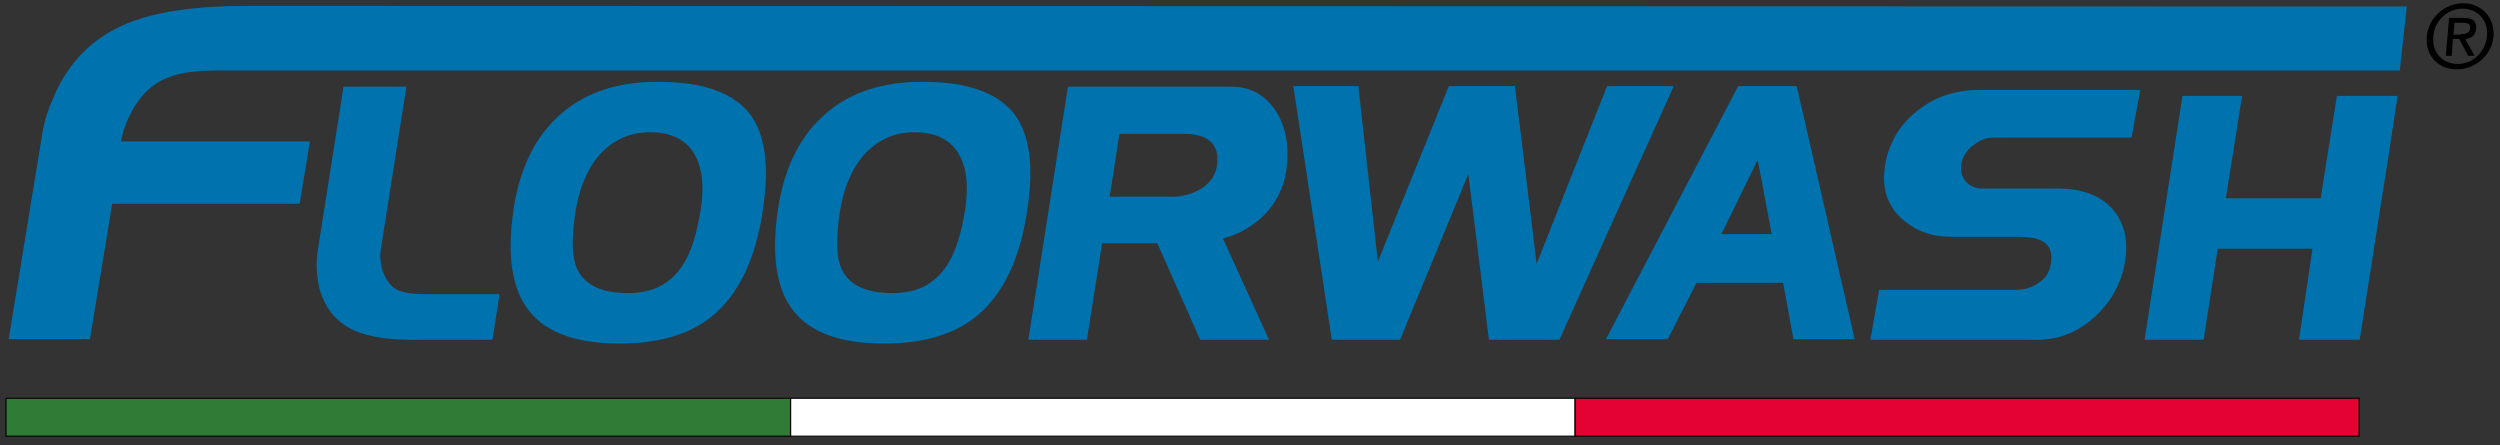 <svg xmlns="http://www.w3.org/2000/svg" viewBox="0 0 461.4 82.2">
  <rect x="0" y="0" width="461.4" height="82.2" fill="#333333" stroke="none"/>
  <path d="M392.2 48.3c-.7 4.1-2.6 7.4-5.6 10.2-2.8 2.5-6.2 4.2-10.5 4.2h-30.9l1.6-9.2H372c1.6 0 2.9-.4 4.1-1.2 1.3-.8 2.2-2 2.4-3.6.7-4.1-2.2-5-6-5H360c-3.5 0-6.7-1.1-9.4-3.7-2.8-2.8-3.2-6.2-2.7-9.5.7-4.1 2.7-7.5 5.9-10 3.2-2.6 7-3.9 11.5-3.9H395l-1.6 8.8h-25.8c-1.3 0-2.5.7-3.4 1.4-1.1.8-1.9 1.9-2.2 3.3-.2 1.1-.1 2.3.8 3.4.9 1 2 1.3 3.2 1.3h13.8c3.5 0 7.4.8 10 3.7 2.7 3 2.9 6.7 2.4 9.8zm34.6-2.4h-17.5l-2.6 16.8h-10.9l7-45h11l-3 18.9h17.5l3-18.9h11.2l-1.5 9.9-5.5 35.1h-11.2l2.5-16.8zM442.9 13H43.6c-7.9 0-14.3-.3-18.6 6.4-1.3 2-2.2 4.3-2.7 6.7h34.9l-1.9 11.5H20.7l-4.1 25h-15l6.2-37.9c.4-2.7 1.4-5.3 2.5-7.7 2.3-4.9 5.7-8.8 10.5-11.4 6.8-3.8 16.7-4.5 24.9-4.5h18.8l379.7.1-1.3 11.8zm-352 49.7H75.8c-3.2 0-7.2-.3-10.4-1.7-3.4-1.5-5.4-4.2-6.4-7.6-.7-2.8-.7-5.5-.2-8.1L63.4 16H75l-4.6 29.3c-.2 1-.3 2.2-.1 3.3.1.9.4 1.8.9 2.7.6 1.1 1.4 2 2.6 2.4 1.4.5 3.2.6 4.6.6h13.8l-1.3 8.4zm49.8-23.3c-1.2 7.5-3.9 14.8-9.7 19.3-4.6 3.5-10.5 4.7-16.6 4.7-5.2 0-12.3-.8-16.4-5.6-4.6-5.3-4-13.7-3.2-19.3 1-6.5 3.4-12.5 8-16.8 4.9-4.7 11.3-6.6 18.6-6.6 5.5 0 13.5.8 17.4 6.5 3.4 5.1 2.7 12.8 1.9 17.8zm-11.4-.6c.5-3.1.7-7.1-1.1-10.3-1.8-3.2-5.1-4.1-8.2-4.1-4.1 0-7.3 1.7-9.7 4.6-2.3 2.8-3.5 6.4-4.1 10.1-.4 2.8-1 7.6.3 10.5 1.7 3.8 6.1 4.5 9.4 4.5 4.2 0 7.4-1.4 9.7-4.6 2.1-2.8 3.1-7 3.7-10.7zm60.2.6c-1.2 7.5-3.9 14.8-9.7 19.3-4.6 3.5-10.5 4.7-16.6 4.7-5.2 0-12.3-.8-16.4-5.6-4.6-5.3-4-13.7-3.2-19.3 1-6.5 3.4-12.5 8-16.8 4.9-4.7 11.3-6.6 18.6-6.6 5.5 0 13.5.8 17.4 6.5 3.4 5.1 2.7 12.8 1.9 17.8zm-11.4-.6c.5-3.1.7-7.1-1.1-10.3-1.8-3.2-5.1-4.1-8.2-4.1-4.1 0-7.3 1.7-9.7 4.6-2.3 2.8-3.5 6.4-4.1 10.1-.4 2.8-1 7.6.3 10.5 1.7 3.8 6.1 4.5 9.4 4.5 4.2 0 7.4-1.4 9.7-4.6 2.1-2.8 3.1-7 3.7-10.7zm35.5 6.1h-10.2l-2.8 17.8h-10.8l7.3-46.7h30.2c3.4 0 6.3 1.5 8.3 4.7 2.1 3.5 2.3 7.3 1.8 10.8-.5 3.3-2 6.1-4.2 8.3-2.1 2-4.6 3.5-7.5 4.2l8.5 18.7h-12.7l-7.9-17.8zm-7-20.2l-1.8 11.6h11.7c1.8 0 3.4-.5 4.9-1.3 1.7-1 2.9-2.4 3.2-4.4.2-1.4.2-3.1-1.1-4.4-1.4-1.3-3.4-1.5-5-1.5h-11.9zm64.4 7.4l-12.6 30.6h-12.6l-7.1-46.8h12l3.6 32.4 13.1-32.4h12.2l4 32.8 13-32.8h12.3l-21.1 46.8h-13L271 32.1zm58.1 20.1h-16l-5.3 10.4h-11.4l24.4-46.7h10.8l10.7 46.7H331l-1.9-10.4zm-2.1-9l-2.6-13.7-6.7 13.7h9.3z" fill-rule="evenodd" clip-rule="evenodd" fill="#0073af"/>
  <path fill="#fff" stroke="#000" stroke-width=".216" stroke-miterlimit="22.926" d="M145.9 73.5h144.8v7H145.9v-7z"/>
  <path fill-rule="evenodd" clip-rule="evenodd" fill="#307b36" stroke="#000" stroke-width=".216" stroke-miterlimit="22.926" d="M1.1 73.5h144.8v7H1.1v-7z"/>
  <path fill-rule="evenodd" clip-rule="evenodd" fill="#e40134" stroke="#000" stroke-width=".216" stroke-miterlimit="22.926" d="M290.7 73.5h144.7v7H290.7v-7z"/>
  <g>
    <path d="M447.9 6.7c.3-3.5 3.4-6.1 6.7-6.1 3.3 0 5.9 2.6 5.6 6.1-.3 3.5-3.4 6.1-6.7 6.1-3.3.1-6-2.5-5.6-6.1zm5.7 5.1c2.8 0 5.1-2.2 5.4-5.1.3-2.9-1.7-5.1-4.5-5.1s-5.2 2.2-5.4 5.1c-.3 3 1.7 5.1 4.5 5.1zm-1.1-1.5h-1.1l.6-7h2.7c1.7 0 2.4.6 2.3 2-.1 1.3-1 1.8-2 1.9l1.7 3.1h-1.2l-1.6-3.1h-1.2l-.2 3.1zm1.6-4c.9 0 1.7-.1 1.8-1.1.1-.9-.7-1-1.4-1H453l-.2 2.2h1.3z"/>
  </g>
</svg>
